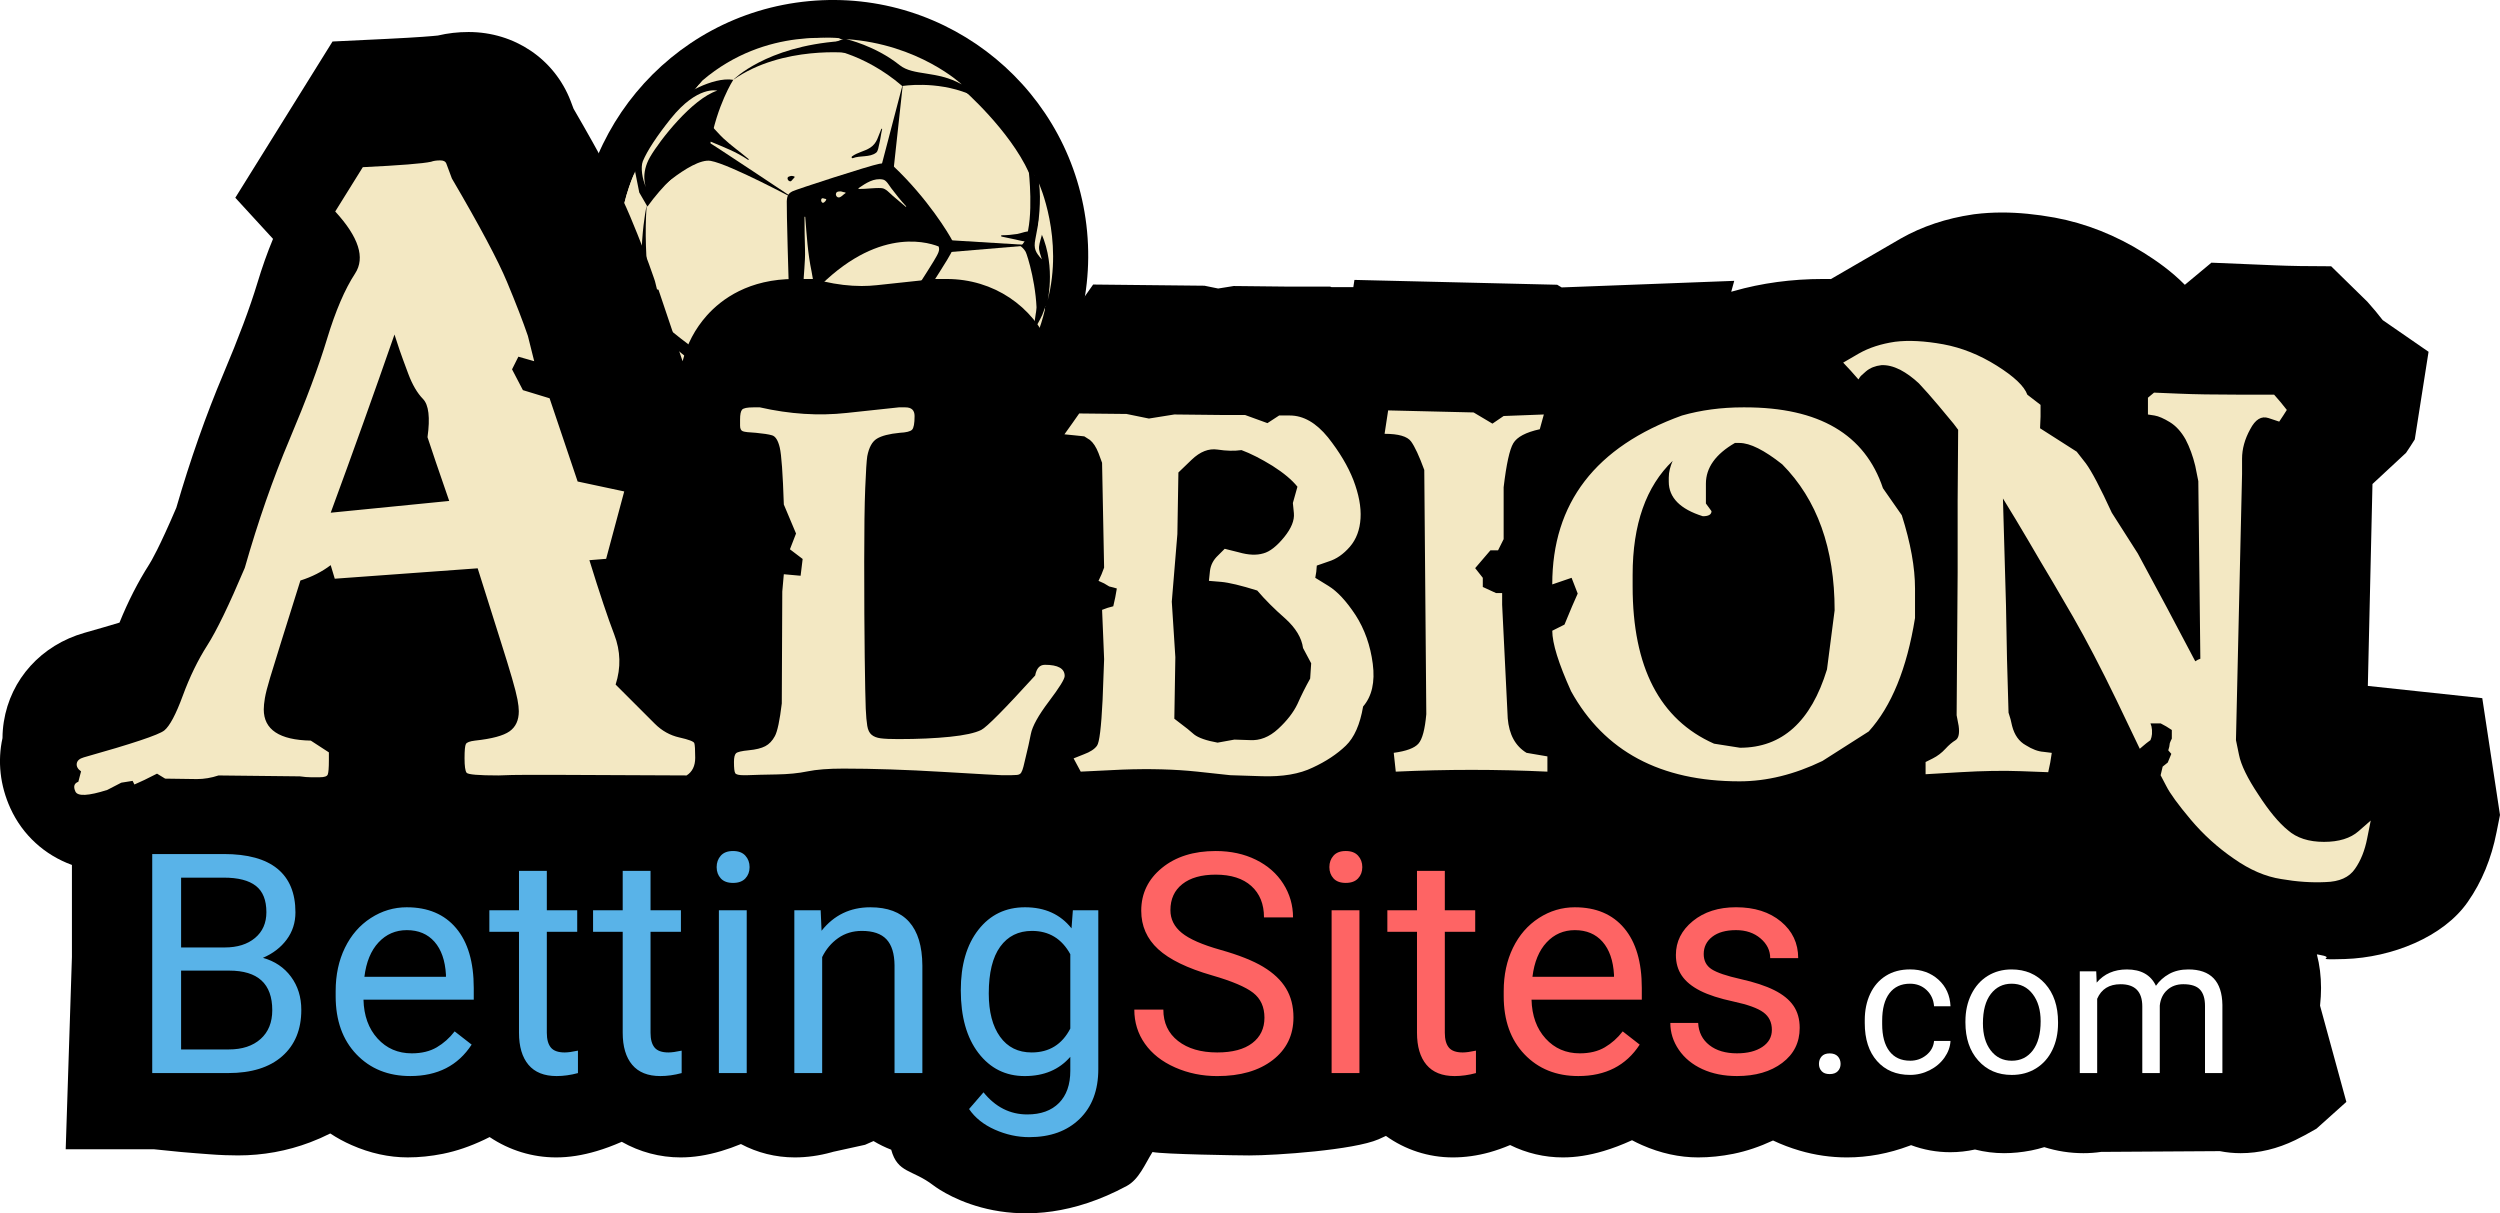 <?xml version="1.0" encoding="UTF-8"?><svg id="Layer_2" xmlns="http://www.w3.org/2000/svg" xmlns:xlink="http://www.w3.org/1999/xlink" viewBox="0 0 194.745 94.514"><defs><style>.cls-1{fill:#fff;}.cls-2,.cls-3{fill:#f3e8c3;}.cls-4{fill:#fe6464;}.cls-5{fill:#b5bbc2;}.cls-6{fill:#59b3e8;}.cls-7{fill:#bfc4ca;}.cls-3{filter:url(#drop-shadow-1);}.cls-8{fill-rule:evenodd;}</style><filter id="drop-shadow-1" filterUnits="userSpaceOnUse"><feOffset dx="-2" dy="2"/><feGaussianBlur result="blur" stdDeviation="0"/><feFlood flood-color="#3f3f3f" flood-opacity="1"/><feComposite in2="blur" operator="in"/><feComposite in="SourceGraphic"/></filter></defs><g id="Layer_1-2"><g><g><circle cx="64.875" cy="19.894" r="19.894" transform="translate(-1.575 6.15) rotate(-5.362)"/><path class="cls-5" d="M57.247,6.529c-.029,.055-.057,.11-.085,.164-.017,.033-.033,.066-.049,.098-.024,.05-.049,.1-.072,.149-.017,.034-.032,.069-.048,.103-.022,.048-.044,.096-.065,.145-.016,.035-.031,.069-.045,.104-.021,.048-.041,.095-.061,.143-.014,.034-.028,.068-.042,.102-.019,.049-.038,.097-.057,.146-.013,.032-.026,.064-.038,.096-.02,.053-.039,.106-.058,.158-.01,.027-.02,.055-.03,.081-.028,.078-.055,.156-.081,.233-.005,.015-.01,.03-.015,.045-.021,.062-.041,.125-.06,.186-.009,.029-.017,.057-.026,.085-.015,.047-.029,.095-.043,.142-.009,.031-.018,.061-.026,.092-.013,.043-.025,.087-.037,.13-.009,.031-.017,.062-.025,.092-.012,.043-.023,.084-.033,.125-.008,.03-.016,.06-.023,.089-.01,.041-.02,.082-.03,.123-.007,.028-.014,.056-.02,.083-.01,.042-.019,.085-.029,.126-.005,.024-.011,.048-.016,.071-.011,.049-.021,.097-.031,.144-.003,.015-.007,.031-.01,.046-.013,.063-.025,.124-.037,.183,0,.001,0,.002-0,.003,.924-2.065,7.226-4.523,13.736-1.152l.573-2.3-1.702-1.831-4.238-1.053c-3.547,.255-6.997,2.519-6.997,2.519-.047,.082-.092,.165-.137,.247-.015,.027-.029,.055-.043,.083Z"/><path class="cls-7" d="M79.561,18.796s.823-3.133,.125-5.939c0,0-.607-2.261-4.307-5.732l-2.199-1.237-2.485,.542-.256,.167s.01,1.202-.072,2.562c4.816,2.302,8.255,6.869,9.195,9.637Z"/><path class="cls-2" d="M65.573,3.075l-.233-.106s-5.891-.65-10.907,3.641l-.405,.485-.525,.419s-2.81,2.771-4.015,5.683l-.033,.226s-3.283,6.674,.469,13.667l.199,.79s1.367,2.798,4.242,5.238l.233,.117,.487,.572s5.505,4.159,11.762,3.213l.24-.165,.243,.042s4.337-.326,7.915-3.421l.107-.222,.245-.059s4.5-3.533,5.79-9.035l-.008-.182,.155-.309s1.43-4.654-.666-9.533l-.235-.313-.028-.316s-.971-3.833-6.194-7.57l-.199-.088s-3.744-2.707-8.639-2.774Z"/><path d="M58.225,33.967c3.917,2.364,7.078,1.951,7.078,1.951l.719-.043,3.787-1.36,1.372-2.227-1.372-4.615h.001s-.462-1.711-.462-1.711l-7.452-2.421-5.737,4.606-.204,.22-.226,1.858,.988,.868c.901,2.363,1.507,2.876,1.507,2.876Zm-.478-2.015c-.444-.783-1.309-2.687-.837-3.55,.192-.35,1.59-1.402,2.859-2.408,1.27-1.006,2.053-1.629,2.782-1.381,.387,.131,4.37,1.291,5.343,1.597,.973,.305,1.184,.754,1.398,1.478h.005c.267,1.03,.704,2.438,.833,2.942,.229,.893,.832,1.378-1.038,2.876-1.399,1.121-2.213,1.454-3.125,1.641-2.574,.529-5.17-.306-6.902-1.568-.558-.407-1.033-1.126-1.317-1.626Z"/><path class="cls-2" d="M79.555,19.201s-4.179,.312-4.595,.296c-.416-.016-.841,1.287-2.066,3.07-1.226,1.784-2.414,3.521-2.495,3.863-.081,.342,.731,3.817,.911,4.581,.18,.765,.482,1.104,1.131,1.062,.65-.043,3.517-.534,4.153-.899,.636-.365,1.058-.871,1.636-1.655,.577-.785,1.694-2.572,2.563-4.698,.869-2.126,.235-4.292,.019-4.575-.216-.283-1.256-1.045-1.256-1.045Z"/><path class="cls-8" d="M75.036,6.982s3.595,3.129,5.116,6.466l.682,.367s-.97-4.588-6.193-8.325l-.429,.36s.3,.359,.824,1.133Z"/><path class="cls-2" d="M54.714,6.274l-.616,.738c1.032-1.014,3.142-1.241,3.142-1.241,3.945-2.203,6.807-2.077,6.807-2.077l.163,.041,.222-.063,1.672-.182-.174-.404c-.118-.005-.237-.009-.357-.01,0,0-5.843-1.092-10.859,3.199Z"/><path d="M74.193,18.759c-.261-.515-1.921-3.291-4.62-5.837,0,0-.288-.309-1.072-.164-.783,.145-6.461,1.989-6.765,2.143-.305,.155-.426,.317-.448,.781-.022,.464,.143,6.709,.189,7.215,.045,.506,.372,.955,1.131,1.237,.758,.282,5.137,1.599,5.979,1.757,.843,.158,1.376,.174,2.017-.733,.64-.908,2.681-4.087,3.171-4.906,.489-.819,.625-1.087,.418-1.493Z"/><path d="M75.159,33.757s.258-.474,.295-.523c.166-.217,.933-1.236,.984-1.325,.052-.088,.057-.34,.021-.436-.036-.096-.275,.136-.753,.263-.479,.126-3.397,.636-3.845,.612-.448-.024-.726-.182-.726-.182,0,0-.058,.42-.84,1.024-.782,.605-2.958,2.311-4.659,2.655,0,0-.056,.09,.14,.253,.195,.163,.865,.634,1.311,.759l.591,.186s3.903-.191,7.481-3.286Z"/><path d="M54.365,33.118l.233,.117s.642,.341,1.577,.528c.935,.187,1.865,.299,2.214,.162,0,0-1.933-2.355-2.23-5.78,0,0-.55,.028-1.055-.277-.505-.305-3.628-2.542-4.44-3.648,0,0-.216,.131-.415,.696-.199,.565-.433,1.373-.325,2.175l.199,.79s1.367,2.798,4.242,5.238Z"/><path d="M49.382,12.904l.416,2.092,.635,1.096c2.485-3.442,5.057-4.374,5.057-4.374l-.176-.42c.528-3.107,1.806-5.081,1.806-5.081-1.676-.269-4.045,1.32-4.045,1.32,0,0-2.489,2.454-3.693,5.367Z"/><path d="M70.284,6.702s2.606-.436,5.153,.599c0,0-.408-1.109-1.419-1.848-.703-.471-3.45-2.542-7.808-2.602,0,0-1.453,.485-1.999,.884,0,0,2.999,.322,6.074,2.967Z"/><path d="M81.284,14.148l-1.148-.849s.414,3.613-.247,5.362c0,0-.199,.39-.379,.512,0,0,.258,.205,.384,.438,.127,.233,.947,2.823,.857,5.277,0,0,.438-.585,.627-.909l.47-.616s1.53-4.337-.565-9.216Z"/><path class="cls-2" d="M49.055,16.832c.623-1.039,.896-.342,.895,.025,.132-.539-.128-.944-.128-.944-.558-1.48-.367-2.489-.367-2.489,0,0-3.283,6.674,.469,13.667-1.443-2.94-1.663-8.933-.869-10.258Z"/><path class="cls-2" d="M68.515,24.926c.686,.129,1.12,.141,1.642-.597,.522-.739,2.184-3.328,2.582-3.995,.366-.612,.488-.845,.376-1.135-1.107-.434-5.205-1.495-10.069,3.942,.145,.137,.342,.258,.6,.355,.617,.23,4.183,1.302,4.869,1.431Z"/><path class="cls-2" d="M57.425,33.304s-4.853-1.987-6.583-7.759c0,0,3.314,3.223,4.582,3.385,0,0,.092,1.805,2.001,4.374Z"/><path class="cls-2" d="M71.664,33.219c.841-.129,1.983-.211,3.006-.604,.066-.025,.13-.09,.19-.122l-.025,.182-.814,1.029s-2.523-.637-6.208,2.04l-.395-.13s2.219-.755,3.781-2.474c0,0,.142,.13,.465,.08Z"/><path class="cls-2" d="M81.603,23.426s.742-3.047-.748-5.791c0,0,.29-2.135,.075-3.349,0,0,1.948,4.297,.673,9.14Z"/><path class="cls-2" d="M74.914,6.572s-3.326-3.143-9.001-3.525c0,0,2.263,.505,4.16,2.022,1.087,.869,2.91,.408,4.841,1.504Z"/><path class="cls-2" d="M55.873,7.061s-1.538-.428-3.633,2.194c-1.048,1.31-1.817,2.471-2.164,3.305-.187,.477-.045,1.38,.242,2.023,0,0-.441-1.034,.32-2.35,.761-1.315,3.279-4.536,5.235-5.172Z"/><path d="M61.991,15.556s-6.589-4.394-6.86-4.518c-.271-.124-.736,1.008-1.196,1.297-.46,.289-2.271,1.672-3.574,3.289,0,0,3.455-3.365,5.001-3.092,1.5,.265,6.629,3.023,6.629,3.023Z"/><path d="M50.376,15.993s-.925,4.011-.024,9.534l.521-1.004s-.819-4.246-.497-8.53Z"/><path class="cls-2" d="M58.219,34.501c-.05-.008-.102-.015-.157-.02-.369-.031-2.25-.266-3.464-1.245l.487,.572s5.505,4.159,11.762,3.213c0,0-3.658,.191-6.476-1.012-2.26-.964-2.523-1.403-2.153-1.509Z"/><polygon points="73.906 18.707 80.337 19.102 73.909 19.642 73.906 18.707"/><polygon points="70.336 6.511 69.614 13.152 68.65 12.955 70.336 6.511"/><path d="M72.504,32.291s-1.276,.155-1.62-1.002,.241,1.136,.241,1.136c0,0,1.139,.139,1.379-.134Z"/><path d="M66.25,4.131s-5.284-.616-9.13,2.085c0,0,2.519-2.591,8.342-3.01l.788,.924Z"/><path class="cls-2" d="M62.67,16.91c-.004,.857,.016,1.713,.04,2.57,.027,.961-.119,1.897-.128,2.85-.012,1.27,1.583,1.011,2.358,1.385,.137,.066,.275-.143,.144-.231-.395-.266-.796-.508-1.204-.753-.546-.328-.533-.987-.66-1.586-.293-1.381-.382-2.834-.493-4.24-.003-.037-.057-.031-.057,.005h0Z"/><path class="cls-2" d="M70.585,16.07c-.422-.453-.796-.93-1.17-1.423-.149-.197-.363-.605-.627-.659-.715-.147-1.333,.28-1.902,.662-.034,.023-.01,.068,.025,.069,.586,.009,1.181-.101,1.767-.065,.32,.02,.63,.397,.855,.588,.339,.289,.679,.579,1.021,.865,.024,.02,.05-.015,.03-.037h0Z"/><path class="cls-1" d="M66.618,14.785c-.004,.005,.003,.011,.007,.006,.004-.005-.003-.011-.007-.006h0Z"/><path class="cls-2" d="M65.841,14.991c-.303-.044-.255-.112-.527-.071-.367,.055-.181,.609,.155,.422,.171-.095,.208-.179,.386-.291,.025-.016,.014-.056-.014-.06h0Z"/><path class="cls-2" d="M64.329,15.501c-.049-.012-.098-.024-.147-.036-.353-.148-.229,.506,.027,.287,.087-.074,.102-.09,.152-.192,.012-.024-.005-.057-.032-.06h0Z"/><path class="cls-1" d="M53.161,31.824c-.391-.438-.69-.913-.975-1.425-.302-.542-.859-.812-1.167-1.34-.019-.032-.076-.012-.069,.025,.254,1.268,1.198,2.014,2.162,2.785,.028,.022,.074-.016,.048-.045h0Z"/><path class="cls-2" d="M71.675,35.542c1.289-.579,3.084-1.476,3.502-2.927,.025-.088-.073-.191-.162-.173-.138,.028-.156,.029-.263,.126-.099,.089-.027,.247,.109,.208,.061-.012,.121-.024,.182-.036-.05-.07-.101-.141-.151-.211-.257,.467-.858,.929-1.217,1.322-.59,.645-1.287,1.182-2.023,1.649-.022,.014-.003,.053,.022,.042h0Z"/><path class="cls-2" d="M81.153,20.186c-.087-.318-.248-.653-.211-.99,.034-.315,.159-.628,.229-.937,.138-.608,.398-1.188,.219-1.814-.045-.158-.246-.099-.283,.027-.211,.718-.321,1.457-.461,2.189-.137,.717,.027,1.002,.5,1.529,.004,.004,.01,.001,.008-.004h0Z"/><path d="M58.313,12.388c-.648-.547-1.349-1.036-1.968-1.616-.656-.614-1.183-1.444-2.038-1.784-.377-.15-.852,.207-.672,.625,.328,.764,.966,1.099,1.711,1.415,1.023,.434,1.987,.783,2.919,1.419,.04,.027,.086-.026,.048-.058h0Z"/><path d="M57.907,25.887c-1.086,.656-2.598,2.004-3.933,1.408-.093-.042-.206,.076-.134,.162,.23,.274,.527,.544,.733,.834,.216,.305,.636,.299,.878,.036,.775-.839,1.683-1.589,2.488-2.405,.02-.02-.01-.048-.032-.035h0Z"/><path d="M48.992,22.069c-.095,2.072,.118,5.43,1.649,6.996,.268,.274,.807-.017,.736-.389-.204-1.069-.9-1.983-1.383-2.946-.584-1.164-.94-2.35-.963-3.66-0-.021-.037-.023-.038-.001h0Z"/><path d="M68.654,10.045c-.257,.573-.314,1.102-.87,1.462-.446,.289-.996,.36-1.417,.679-.067,.051-.013,.165,.07,.133,.575-.223,1.312-.042,1.809-.422,.163-.124,.19-.461,.235-.633,.104-.396,.139-.804,.236-1.201,.009-.037-.048-.053-.063-.019h0Z"/><path d="M61.857,13.738c-.206-.049-.19-.049-.384,.01-.314,.096,.034,.558,.211,.299,.065-.072,.13-.144,.194-.215,.036-.03,.025-.083-.021-.094h0Z"/><path d="M70.608,27.539c.015-.363,.101-.727,.024-1.084-.066-.306-.503-.279-.491,.046,.014,.399,.25,.702,.441,1.044,.006,.01,.025,.006,.026-.006h0Z"/><path d="M59.53,35.166c-1.194-.398-2.226-1.078-3.207-1.857-.903-.717-1.515-1.673-2.484-2.317-.435-.289-.938,.156-.67,.618,.647,1.119,1.74,1.604,2.819,2.237,1.094,.643,2.283,1.116,3.518,1.4,.047,.011,.07-.066,.024-.081h0Z"/><path d="M78.025,18.43c.36,.073,.719,.148,1.078,.227,.362,.08,.823,.232,1.188,.106,.124-.043,.229-.164,.245-.296l.003-.025c.019-.159-.055-.301-.2-.372-.278-.137-.804,.111-1.092,.156-.405,.064-.808,.099-1.218,.101-.061,0-.059,.092-.004,.103h0Z"/><path d="M70.676,28.24c-.008,.158-.03,.295-.075,.447-.117,.399,.707,.322,.437-.099-.08-.125-.161-.251-.242-.375-.03-.045-.117-.032-.12,.027h0Z"/><path d="M77.552,30.444c-.457,.444-.957,.797-1.505,1.117-.372,.217-.705,.429-.982,.763-.087,.104-.026,.272,.11,.293,.484,.075,.732-.252,1.038-.574,.481-.506,.982-.988,1.391-1.557,.025-.035-.021-.072-.051-.042h0Z"/><path d="M80.582,25.7c.368-.766,.987-1.538,.792-2.435-.039-.179-.335-.298-.407-.068-.251,.802-.352,1.65-.448,2.484-.004,.037,.046,.054,.063,.019h0Z"/></g><path d="M184.45,53.43l.183-7.978,.178-7.749,2.616-2.429,.316-.476,.044-.067,.043-.068,.277-.435,1.073-6.825-3.573-2.468-.476-.595-.097-.121-.102-.117-.515-.595-2.824-2.765c-1.775,0-3.232-.024-4.331-.072l-1.916-.08-3.08-.128-2.071,1.724c-1.057-1.073-2.215-1.876-3.176-2.479-2.199-1.38-4.539-2.307-6.955-2.755-1.468-.266-2.837-.398-4.104-.398-.723,0-1.433,.043-2.11,.127l-.087,.011-.086,.013c-2.062,.303-3.946,.932-5.597,1.869l-.034,.019-.034,.02-1.228,.713-4.156,2.411c-.155-.002-.312-.004-.47-.004h-.158c-2.423,0-4.761,.316-6.95,.941l-.19,.054,.234-.85-10.917,.416-2.527,.096-.349-.208-2.097-.05-6.658-.159-7.038-.168-.086,.562h-1.699l-.107-.039h-3.187l-3.644-.04-.68-.007-.672,.108-.54,.086-.314-.064-.753-.154-.769-.008-3.686-.039-4.217-.045-2.42,3.453-.538,.767-.419,.588c-1.312-3.109-4.373-5.24-8.027-5.24h-.913l-.396,.039c-.539,.054-1.917,.202-4.135,.443-.39,.043-.788,.064-1.186,.064-.931,0-1.918-.117-2.934-.348l-.875-.199h-1.412c-3.551,0-5.68,1.55-6.841,2.851-.915,1.033-1.542,2.221-1.884,3.557l-.564-1.671-1.313-3.897-.118-.036-.078-.313-.081-.324-.107-.316c-.439-1.288-1.031-2.822-1.81-4.69-.817-1.963-2.229-4.652-4.424-8.425-.111-.299-.186-.499-.226-.601-1.258-3.27-4.375-5.373-7.948-5.373-.828,0-1.628,.092-2.392,.273-.391,.043-1.464,.141-4.018,.264l-4.19,.202-2.216,3.561-2.148,3.452-3.21,5.158,2.939,3.204c-.439,1.052-.847,2.204-1.228,3.466-.57,1.886-1.457,4.254-2.635,7.04-1.353,3.197-2.587,6.707-3.671,10.439-1.329,3.107-1.948,4.158-2.111,4.412-.876,1.373-1.652,2.894-2.315,4.535-.678,.206-1.568,.468-2.729,.795-3.36,.957-5.758,3.609-6.282,6.929-.067,.424-.101,.849-.103,1.27-.397,1.799-.191,3.693,.613,5.465,.957,2.099,2.681,3.649,4.795,4.418v7.162l-.485,14.989h6.896c.729,.078,1.431,.149,2.106,.212,.39,.036,.774,.068,1.167,.097l.89,.068,.076,.006c.448,.035,.872,.06,1.272,.074,.377,.014,.722,.02,1.011,.02,1.941,0,3.831-.342,5.617-1.018,.54-.204,1.066-.435,1.574-.692,.531,.351,1.088,.654,1.667,.907,1.433,.632,2.909,.957,4.367,.957,.898,0,1.822-.095,2.747-.281,1.069-.218,2.115-.576,3.216-1.098,.139-.066,.278-.135,.418-.206,.002,.002,.005,.004,.008,.006,1.542,1.032,3.333,1.58,5.172,1.58,1.01,0,2.045-.162,3.165-.495,.625-.185,1.266-.423,1.947-.721,1.4,.796,2.973,1.216,4.583,1.216,1.01,0,2.045-.162,3.165-.495,.498-.148,1.005-.328,1.535-.546,1.27,.675,2.702,1.041,4.191,1.041,.943,0,1.905-.134,2.857-.397,.046-.013,.093-.026,.139-.04l2.482-.546,.457-.202,.153-.067,.05-.022c.439,.264,.899,.489,1.377,.674,.502,1.844,1.634,1.514,3.271,2.765,.783,.599,6.682,4.573,15.07,.063,.965-.519,1.415-1.693,2.013-2.648,.864,.176,6.711,.266,7.527,.266,2.118,0,8.164-.423,10.081-1.257,.194-.085,.386-.172,.576-.264,1.498,1.076,3.308,1.675,5.211,1.675,.943,0,1.904-.134,2.856-.397,.542-.153,1.074-.341,1.607-.567,1.277,.633,2.678,.964,4.109,.964,1.01,0,2.045-.162,3.165-.495,.71-.21,1.438-.487,2.223-.844,.257,.138,.519,.265,.786,.382,1.433,.632,2.908,.957,4.366,.957,.898,0,1.822-.095,2.747-.281,1.027-.21,2.032-.548,3.085-1.037,.659,.313,1.351,.575,2.072,.787,1.202,.353,2.442,.532,3.686,.532,1.627,0,3.26-.304,4.856-.903,.046-.018,.093-.035,.139-.053,.96,.36,1.99,.55,3.051,.55,.653,0,1.298-.071,1.927-.21,.749,.189,1.506,.285,2.264,.285,.678,0,1.377-.069,2.076-.204l.034-.006,.034-.007c.33-.067,.661-.151,.992-.253,.973,.309,2.004,.47,3.046,.47,.46,0,.921-.033,1.381-.1l9.248-.059c.529,.105,1.072,.159,1.623,.159,1.429,0,2.86-.343,4.254-1.02,.46-.221,1.005-.514,1.647-.886l2.331-2.089-1.625-5.943-.074-.271-.35-1.28c.052-.497,.077-.945,.077-1.378,0-.916-.109-1.796-.325-2.619,.051,.009,.102,.017,.154,.025,1.392,.237-.235,.358,1.081,.358,.324,0,.644-.007,.962-.021,3.618-.118,7.652-1.696,9.562-4.455,1.085-1.551,1.838-3.373,2.236-5.416l.27-1.349-1.38-9.101-8.915-.953Z"/><path class="cls-3" d="M83.39,49.788c-.397,0-.647,.277-.753,.832-2.378,2.616-3.779,4.029-4.201,4.241-.476,.237-1.288,.416-2.438,.534-1.149,.119-2.491,.179-4.023,.179-.607,0-1.063-.019-1.367-.06-.304-.039-.542-.132-.713-.277-.173-.144-.284-.376-.337-.693-.054-.317-.093-.767-.119-1.348-.026-.66-.053-1.988-.079-3.983-.026-1.994-.04-4.484-.04-7.471,0-2.51,.026-4.419,.079-5.727,.053-1.309,.105-2.134,.159-2.478,.132-.686,.383-1.143,.753-1.367,.369-.225,.964-.377,1.783-.456,.502-.026,.819-.105,.951-.237,.132-.133,.198-.489,.198-1.07,0-.449-.237-.674-.713-.674h-.516c-.529,.053-1.883,.198-4.062,.435-2.18,.238-4.433,.093-6.758-.435h-.515c-.476,0-.767,.06-.872,.178-.105,.119-.158,.377-.158,.773v.476c0,.237,.072,.383,.218,.435,.144,.054,.481,.093,1.011,.119,.581,.054,1.004,.119,1.268,.198,.265,.079,.463,.397,.595,.951s.238,2.035,.317,4.439l.951,2.259-.476,1.228,.991,.753-.159,1.308-1.308-.118-.119,1.347-.039,8.72c-.159,1.321-.337,2.167-.535,2.537s-.45,.634-.753,.792c-.305,.159-.733,.265-1.288,.317-.556,.053-.886,.133-.991,.237-.105,.106-.158,.331-.158,.674,0,.476,.032,.767,.099,.872,.065,.106,.284,.159,.654,.159h.237c.635-.026,1.407-.046,2.318-.06,.912-.014,1.718-.093,2.418-.238,.7-.144,1.631-.218,2.794-.218,2.299,0,4.889,.086,7.769,.258s4.412,.258,4.598,.258h.674c.158,0,.316-.007,.476-.021,.158-.013,.271-.072,.337-.178,.065-.105,.125-.265,.178-.476,.053-.212,.119-.489,.198-.833,.132-.528,.258-1.096,.377-1.704,.119-.607,.588-1.452,1.407-2.536,.818-1.083,1.228-1.744,1.228-1.981,0-.581-.516-.872-1.546-.872Zm65.289-13.753c-1.401-4.201-4.981-6.302-10.741-6.302h-.158c-1.691,0-3.276,.212-4.756,.634-6.738,2.432-10.106,6.817-10.106,13.158l1.506-.515,.476,1.228-.436,.99-.594,1.427-.951,.477c0,.978,.488,2.55,1.466,4.716,2.59,4.677,6.962,7.016,13.119,7.016,2.113,0,4.267-.528,6.46-1.586l3.606-2.299c1.77-1.955,2.973-4.9,3.606-8.838v-2.299c0-1.638-.343-3.54-1.03-5.707l-1.466-2.101Zm-4.36,14.109c-1.242,4.069-3.501,6.104-6.777,6.104l-2.021-.317c-4.229-1.875-6.342-5.958-6.342-12.246v-.912c0-3.935,1.048-6.884,3.118-8.87-.185,.425-.303,.857-.303,1.3v.316c0,1.242,.885,2.141,2.655,2.695,.448,0,.674-.132,.674-.397l-.436-.595v-1.545c0-1.242,.753-2.299,2.26-3.171h.356c.818,0,1.928,.555,3.329,1.664,2.721,2.749,4.082,6.54,4.082,11.375l-.595,4.598Zm-36.731-4.241c-.713-1.083-1.414-1.836-2.101-2.259l-1.03-.634,.079-.476,.04-.476,.911-.317c.607-.185,1.162-.568,1.665-1.149,.501-.581,.778-1.321,.832-2.22,.053-.872-.133-1.862-.555-2.973-.423-1.083-1.084-2.192-1.982-3.329-.925-1.136-1.916-1.704-2.972-1.704h-.833l-.911,.595-1.744-.634h-1.823l-3.686-.04-1.981,.317-1.744-.357-3.686-.039-.556,.793-.594,.832,.792,.079,.753,.079,.436,.277c.264,.212,.488,.555,.674,1.03l.277,.754,.079,4.082,.079,4.082-.198,.516-.237,.515,.435,.198,.397,.238,.317,.079,.277,.079-.119,.674-.158,.713-.436,.119-.435,.159,.079,1.902,.079,1.941-.119,3.171c-.105,2.141-.251,3.329-.435,3.567-.185,.264-.529,.489-1.03,.674l-.793,.316,.277,.516,.277,.515,3.25-.158c2.141-.079,4.082-.026,5.826,.158l2.576,.278,2.457,.079c1.611,.053,2.934-.172,3.964-.674,1.03-.476,1.889-1.044,2.576-1.704,.66-.635,1.109-1.651,1.348-3.052,.686-.793,.938-1.902,.753-3.329-.185-1.428-.634-2.695-1.348-3.806Zm-3.527,4.954c-.37,.661-.7,1.322-.991,1.982-.316,.66-.819,1.308-1.506,1.941-.688,.635-1.427,.926-2.22,.872l-1.188-.039-1.308,.237c-.872-.158-1.48-.369-1.823-.634l-.516-.436-.515-.396-.516-.397,.079-4.796-.277-4.32,.435-5.271,.08-4.795,1.03-.991c.66-.634,1.334-.897,2.022-.793,.686,.106,1.308,.119,1.862,.04,.714,.265,1.52,.674,2.418,1.228,.872,.555,1.519,1.097,1.941,1.625l-.356,1.269,.079,.792c.053,.556-.198,1.177-.753,1.863-.581,.713-1.123,1.137-1.625,1.269-.528,.158-1.163,.132-1.902-.08l-1.109-.277-.516,.516c-.37,.344-.581,.753-.634,1.228l-.079,.753,.951,.079c.607,.054,1.545,.277,2.813,.674,.607,.714,1.334,1.44,2.18,2.18,.819,.74,1.281,1.507,1.388,2.299l.634,1.19-.079,1.188Zm81.667,11.891c-.635,.555-1.533,.832-2.695,.832-1.188,0-2.127-.304-2.813-.911-.714-.581-1.48-1.507-2.299-2.774-.847-1.269-1.348-2.299-1.507-3.092l-.237-1.149,.237-10.384,.238-10.345v-1.188c0-.767,.211-1.532,.634-2.299,.397-.766,.872-1.057,1.427-.872l.833,.277,.316-.476,.277-.435-.476-.595-.515-.595h-2.774c-1.877,0-3.436-.025-4.677-.079l-1.902-.079-.238,.198-.237,.198v1.308l.515,.079c.317,.054,.714,.225,1.19,.516s.885,.74,1.228,1.348c.317,.607,.568,1.295,.753,2.061l.238,1.19,.079,6.896,.079,6.936-.198,.079-.198,.119-2.22-4.201-2.259-4.201-2.022-3.171c-.898-1.955-1.572-3.236-2.022-3.845l-.713-.911-1.427-.912-1.427-.911,.039-.912v-.911l-1.03-.793c-.237-.66-1.03-1.413-2.378-2.259s-2.734-1.4-4.161-1.665c-1.454-.264-2.708-.33-3.766-.198-1.083,.159-2.022,.463-2.813,.912l-1.228,.713,.594,.635,.595,.674,.079-.119c.027-.079,.198-.251,.516-.516,.317-.264,.713-.422,1.188-.476,.45-.025,.939,.093,1.467,.357,.502,.264,.991,.621,1.467,1.069,.448,.476,.951,1.045,1.506,1.704,.555,.661,.951,1.137,1.188,1.428l.357,.476-.04,5.548v5.549l-.039,5.589-.04,5.549,.158,.832c.079,.581,0,.951-.237,1.109-.265,.159-.529,.384-.793,.674-.291,.317-.621,.568-.991,.753l-.555,.277v.951l2.695-.158c1.77-.105,3.356-.132,4.756-.079l2.101,.079,.159-.753,.118-.753-.634-.079c-.423-.026-.886-.198-1.388-.516-.528-.29-.885-.793-1.069-1.506l-.119-.516-.158-.515-.119-4.162-.079-4.201-.238-8.323,.991,1.625,.99,1.665,.951,1.625,.991,1.665,1.546,2.655c1.03,1.797,2.153,3.95,3.369,6.46l1.822,3.805,.278-.237,.237-.198,.158-.119,.159-.119,.079-.237,.039-.238v-.316l-.039-.278-.079-.237h.792l.436,.237,.435,.278v.673l-.079,.159-.079,.198-.04,.277-.079,.277,.238,.277-.277,.674-.397,.317-.159,.674,.436,.832c.29,.581,.925,1.453,1.902,2.615,.978,1.163,2.101,2.181,3.369,3.052,1.241,.872,2.47,1.401,3.686,1.586,1.215,.211,2.364,.29,3.448,.237,1.083-.026,1.849-.369,2.299-1.03,.448-.634,.766-1.427,.951-2.378l.277-1.387-.951,.832Zm-66.279-8.799l-.435-8.838v-.912h-.476l-1.031-.476v-.713l-.594-.753,1.188-1.388h.595l.435-.872v-4.042c.212-1.797,.462-2.939,.753-3.429,.291-.488,.978-.853,2.062-1.09l.316-1.149-3.131,.119-.872,.595-1.466-.872-6.658-.159-.278,1.823c1.084,0,1.77,.198,2.062,.595,.29,.397,.634,1.137,1.03,2.22l.158,19.023c-.105,1.19-.31,1.956-.614,2.299-.304,.344-.944,.582-1.922,.714l.158,1.466c3.938-.185,7.874-.185,11.812,0v-1.188l-1.625-.277c-.872-.528-1.361-1.427-1.467-2.695Zm-64.525,1.499c-.729-.164-1.368-.522-1.92-1.075-.553-.551-1.567-1.567-3.048-3.047,.423-1.315,.388-2.612-.105-3.893s-1.14-3.212-1.938-5.796l1.304-.105,1.409-5.249-3.629-.775-1.092-3.241-1.093-3.241-2.078-.634-.846-1.621,.493-.986,1.233,.352-.493-1.973c-.376-1.103-.916-2.501-1.621-4.192-.704-1.691-2.137-4.38-4.298-8.067-.235-.635-.382-1.027-.44-1.181-.059-.152-.217-.229-.476-.229-.281,0-.517,.035-.704,.105-.635,.141-2.408,.282-5.32,.423l-2.148,3.452c1.832,1.997,2.348,3.606,1.55,4.827-.799,1.221-1.527,2.918-2.185,5.09-.657,2.173-1.633,4.786-2.924,7.839-1.292,3.054-2.454,6.389-3.487,10.006-1.222,2.889-2.196,4.902-2.925,6.041-.728,1.14-1.362,2.443-1.902,3.911s-1.022,2.372-1.444,2.713-2.514,1.039-6.271,2.096c-.329,.094-.511,.253-.546,.476-.035,.224,.075,.429,.334,.616l-.211,.81c-.329,.118-.405,.37-.23,.758,.177,.388,1.005,.347,2.484-.124l1.092-.564,.881-.141,.141,.282,.775-.352,.986-.493,.634,.388,2.467,.035c.564,0,1.127-.094,1.69-.282l6.342,.07c.328,.048,.61,.07,.846,.07h.704c.352,0,.558-.07,.616-.211s.089-.517,.089-1.127v-.6l-1.409-.916c-2.443-.047-3.664-.856-3.664-2.431,0-.234,.029-.528,.088-.881s.193-.881,.405-1.585c.211-.705,.505-1.656,.881-2.853,.375-1.198,.868-2.772,1.48-4.721,.893-.282,1.679-.682,2.36-1.198l.317,1.057c6.74-.493,10.451-.763,11.132-.81,.799,2.536,1.392,4.415,1.779,5.637,.388,1.221,.688,2.196,.898,2.924,.212,.729,.352,1.28,.423,1.655,.07,.376,.105,.682,.105,.916,0,.705-.241,1.228-.722,1.568-.482,.341-1.38,.581-2.695,.722-.399,.048-.634,.136-.705,.265-.07,.129-.105,.499-.105,1.109,0,.611,.053,.986,.159,1.128,.105,.141,.934,.211,2.483,.211,.164,0,.522-.012,1.074-.035s5.079-.012,13.581,.035c.446-.282,.67-.739,.67-1.374,0-.634-.024-1.016-.071-1.145s-.435-.276-1.162-.44Zm-27.162-17.51c1.737-4.721,3.394-9.347,4.968-13.88,.117,.376,.246,.769,.387,1.18,.142,.411,.37,1.039,.688,1.885s.698,1.497,1.145,1.955,.564,1.451,.352,2.978c.305,.94,.869,2.596,1.691,4.967l-9.23,.916Z"/><g><path class="cls-1" d="M141.693,82.877c0-.234,.069-.429,.209-.586,.139-.155,.348-.234,.626-.234s.489,.079,.634,.234c.144,.157,.216,.352,.216,.586,0,.226-.072,.413-.216,.565-.144,.151-.355,.227-.634,.227s-.487-.075-.626-.227c-.14-.151-.209-.339-.209-.565Z"/><path class="cls-1" d="M148.79,82.629c.483,0,.905-.146,1.267-.44s.561-.66,.602-1.1h1.281c-.024,.455-.181,.887-.469,1.297s-.673,.737-1.153,.981c-.481,.244-.99,.366-1.527,.366-1.079,0-1.938-.36-2.574-1.08-.638-.721-.956-1.705-.956-2.955v-.228c0-.771,.142-1.458,.425-2.058,.283-.602,.69-1.067,1.22-1.399,.529-.332,1.155-.498,1.879-.498,.888,0,1.627,.267,2.215,.798,.589,.533,.902,1.224,.941,2.073h-1.281c-.04-.513-.233-.934-.583-1.264-.349-.329-.78-.494-1.292-.494-.69,0-1.223,.248-1.601,.743-.379,.496-.567,1.213-.567,2.15v.256c0,.913,.188,1.616,.564,2.109s.913,.74,1.611,.74Z"/><path class="cls-1" d="M153.103,79.553c0-.777,.153-1.475,.458-2.096,.306-.619,.731-1.098,1.274-1.435,.545-.336,1.166-.505,1.864-.505,1.079,0,1.952,.374,2.618,1.12,.667,.748,1,1.741,1,2.981v.095c0,.772-.147,1.464-.443,2.077-.295,.612-.718,1.09-1.267,1.432-.55,.342-1.181,.513-1.894,.513-1.074,0-1.944-.373-2.611-1.121-.666-.746-1-1.735-1-2.966v-.095Zm1.363,.16c0,.879,.203,1.585,.611,2.117,.407,.532,.953,.799,1.637,.799,.689,0,1.235-.271,1.641-.81,.405-.54,.607-1.295,.607-2.267,0-.869-.206-1.574-.618-2.113-.413-.54-.961-.81-1.645-.81-.669,0-1.208,.267-1.618,.798-.41,.533-.615,1.295-.615,2.285Z"/><path class="cls-1" d="M163.292,75.664l.036,.879c.581-.684,1.365-1.025,2.352-1.025,1.108,0,1.862,.425,2.264,1.274,.264-.381,.606-.689,1.028-.923,.423-.234,.922-.352,1.498-.352,1.738,0,2.622,.921,2.651,2.761v5.311h-1.355v-5.229c0-.566-.129-.99-.388-1.27-.259-.281-.693-.422-1.304-.422-.503,0-.921,.15-1.252,.451-.333,.3-.525,.704-.579,1.212v5.259h-1.362v-5.193c0-1.151-.565-1.728-1.691-1.728-.89,0-1.497,.379-1.824,1.136v5.786h-1.355v-7.925h1.282Z"/></g><path class="cls-6" d="M20.482,74.613c.781-.336,1.398-.81,1.852-1.424s.68-1.318,.68-2.115c0-1.5-.467-2.633-1.4-3.398s-2.326-1.148-4.178-1.148h-5.578v17.062h5.918c1.812,0,3.215-.438,4.207-1.312s1.488-2.078,1.488-3.609c0-1-.268-1.861-.803-2.584s-1.264-1.213-2.186-1.471Zm-6.375-6.246h3.328c1.117,0,1.949,.214,2.496,.641,.547,.426,.82,1.109,.82,2.049,0,.846-.295,1.515-.885,2.008-.59,.494-1.377,.74-2.361,.74h-3.398v-5.438Zm6.193,12.568c-.606,.543-1.432,.815-2.478,.815h-3.715v-6.141h3.75c2.234,0,3.352,1.027,3.352,3.082,0,.953-.303,1.701-.908,2.244Zm11.391-10.26c-1.008,0-1.943,.279-2.807,.838s-1.535,1.332-2.016,2.32-.721,2.111-.721,3.369v.398c0,1.891,.539,3.4,1.617,4.529s2.477,1.693,4.195,1.693c2.125,0,3.719-.816,4.781-2.449l-1.324-1.031c-.398,.516-.863,.93-1.395,1.242s-1.18,.469-1.945,.469c-1.078,0-1.967-.385-2.666-1.154s-1.065-1.779-1.096-3.029h8.59v-.902c0-2.023-.457-3.578-1.371-4.664s-2.195-1.629-3.844-1.629Zm3.047,5.414h-6.352c.141-1.148,.508-2.041,1.102-2.678s1.328-.955,2.203-.955c.906,0,1.625,.303,2.156,.908s.828,1.459,.891,2.561v.164Zm8.174,5.514c-.211-.255-.316-.636-.316-1.145v-7.873h2.367v-1.676h-2.367v-3.07h-2.168v3.07h-2.309v1.676h2.309v7.863c0,1.078,.246,1.91,.738,2.496s1.223,.879,2.191,.879c.539,0,1.094-.078,1.664-.232v-1.748c-.438,.094-.781,.141-1.031,.141-.508,0-.867-.127-1.078-.381Zm8.079,0c-.211-.255-.316-.636-.316-1.145v-7.873h2.367v-1.676h-2.367v-3.07h-2.168v3.07h-2.309v1.676h2.309v7.863c0,1.078,.246,1.91,.738,2.496s1.223,.879,2.191,.879c.539,0,1.094-.078,1.664-.232v-1.748c-.438,.094-.781,.141-1.031,.141-.508,0-.867-.127-1.078-.381Zm6.111-15.31c-.422,0-.74,.121-.955,.363s-.322,.539-.322,.891,.107,.644,.322,.879,.533,.352,.955,.352,.742-.117,.961-.352,.328-.527,.328-.879-.109-.648-.328-.891-.539-.363-.961-.363Zm-1.102,17.297h2.168v-12.68h-2.168v12.68Zm11.795-12.914c-1.562,0-2.828,.609-3.797,1.828l-.07-1.594h-2.051v12.68h2.168v-9.035c.297-.609,.711-1.102,1.242-1.477s1.148-.562,1.852-.562c.867,0,1.506,.219,1.916,.656s.619,1.113,.627,2.027v8.391h2.168v-8.379c-.023-3.023-1.375-4.535-4.055-4.535Zm15.779,.234l-.105,1.406c-.867-1.094-2.074-1.641-3.621-1.641-1.508,0-2.719,.584-3.633,1.752s-1.371,2.74-1.371,4.717c0,2.062,.459,3.691,1.377,4.887s2.119,1.793,3.603,1.793c1.5,0,2.684-.5,3.551-1.5v1.09c0,1.078-.295,1.914-.885,2.508s-1.412,.891-2.467,.891c-1.344,0-2.481-.574-3.41-1.723l-1.125,1.301c.461,.68,1.129,1.215,2.004,1.605s1.77,.586,2.684,.586c1.641,0,2.947-.473,3.92-1.418s1.459-2.238,1.459-3.879v-12.375h-1.98Zm-.199,9.211c-.641,1.242-1.645,1.863-3.012,1.863-1.055,0-1.875-.408-2.461-1.225s-.879-1.94-.879-3.369c0-1.609,.297-2.824,.891-3.644s1.418-1.23,2.473-1.23c1.328,0,2.324,.606,2.988,1.816v5.789Z"/><path class="cls-4" d="M98.398,75.31c-.801-.48-1.91-.92-3.328-1.319s-2.422-.84-3.012-1.321c-.59-.48-.885-1.07-.885-1.767,0-.868,.31-1.548,.932-2.036,.621-.49,1.486-.734,2.596-.734,1.195,0,2.121,.296,2.777,.888s.984,1.405,.984,2.44h2.262c0-.945-.252-1.816-.756-2.613s-1.215-1.422-2.133-1.875-1.963-.68-3.135-.68c-1.719,0-3.115,.44-4.189,1.318s-1.611,1.99-1.611,3.334c0,1.188,.44,2.186,1.318,2.994s2.283,1.49,4.213,2.045c1.539,.445,2.602,.896,3.188,1.353s.879,1.103,.879,1.94-.316,1.496-.949,1.98-1.543,.727-2.731,.727c-1.273,0-2.291-.299-3.053-.896s-1.143-1.412-1.143-2.443h-2.262c0,.992,.275,1.879,.826,2.66s1.334,1.397,2.35,1.846,2.109,.674,3.281,.674c1.805,0,3.246-.416,4.324-1.248s1.617-1.94,1.617-3.322c0-.867-.193-1.621-.58-2.262s-.981-1.201-1.781-1.682Zm6.434-9.018c-.422,0-.74,.121-.955,.363s-.322,.539-.322,.891,.107,.644,.322,.879,.533,.352,.955,.352,.742-.117,.961-.352,.328-.527,.328-.879-.109-.648-.328-.891-.539-.363-.961-.363Zm-1.102,17.297h2.168v-12.68h-2.168v12.68Zm9.135-1.986c-.211-.255-.316-.636-.316-1.145v-7.873h2.367v-1.676h-2.367v-3.07h-2.168v3.07h-2.309v1.676h2.309v7.863c0,1.078,.246,1.91,.738,2.496s1.223,.879,2.191,.879c.539,0,1.094-.078,1.664-.232v-1.748c-.438,.094-.781,.141-1.031,.141-.508,0-.867-.127-1.078-.381Zm9.815-10.928c-1.008,0-1.943,.279-2.807,.838s-1.535,1.332-2.016,2.32-.721,2.111-.721,3.369v.398c0,1.891,.539,3.4,1.617,4.529s2.477,1.693,4.195,1.693c2.125,0,3.719-.816,4.781-2.449l-1.324-1.031c-.398,.516-.863,.93-1.395,1.242s-1.18,.469-1.945,.469c-1.078,0-1.967-.385-2.666-1.154s-1.065-1.779-1.096-3.029h8.59v-.902c0-2.023-.457-3.578-1.371-4.664s-2.195-1.629-3.844-1.629Zm3.047,5.414h-6.352c.141-1.148,.508-2.041,1.102-2.678s1.328-.955,2.203-.955c.906,0,1.625,.303,2.156,.908s.828,1.459,.891,2.561v.164Zm13.979,2.256c-.324-.473-.822-.877-1.494-1.213s-1.549-.625-2.631-.867-1.83-.496-2.244-.762-.621-.66-.621-1.184c0-.555,.223-1.004,.668-1.348s1.062-.516,1.852-.516c.766,0,1.4,.215,1.904,.644s.756,.941,.756,1.535h2.18c0-1.156-.447-2.106-1.342-2.848s-2.061-1.113-3.498-1.113c-1.367,0-2.49,.359-3.369,1.078s-1.318,1.598-1.318,2.637c0,.625,.154,1.164,.463,1.617s.785,.844,1.43,1.172,1.516,.609,2.613,.844,1.867,.514,2.309,.838,.662,.779,.662,1.365c0,.555-.248,.998-.744,1.33s-1.154,.498-1.975,.498c-.891,0-1.607-.213-2.15-.639s-.834-1.002-.873-1.728h-2.168c0,.75,.221,1.447,.662,2.092s1.053,1.147,1.834,1.506,1.68,.539,2.695,.539c1.445,0,2.621-.342,3.527-1.025s1.359-1.592,1.359-2.725c0-.68-.162-1.256-.486-1.728Z"/></g></g></svg>